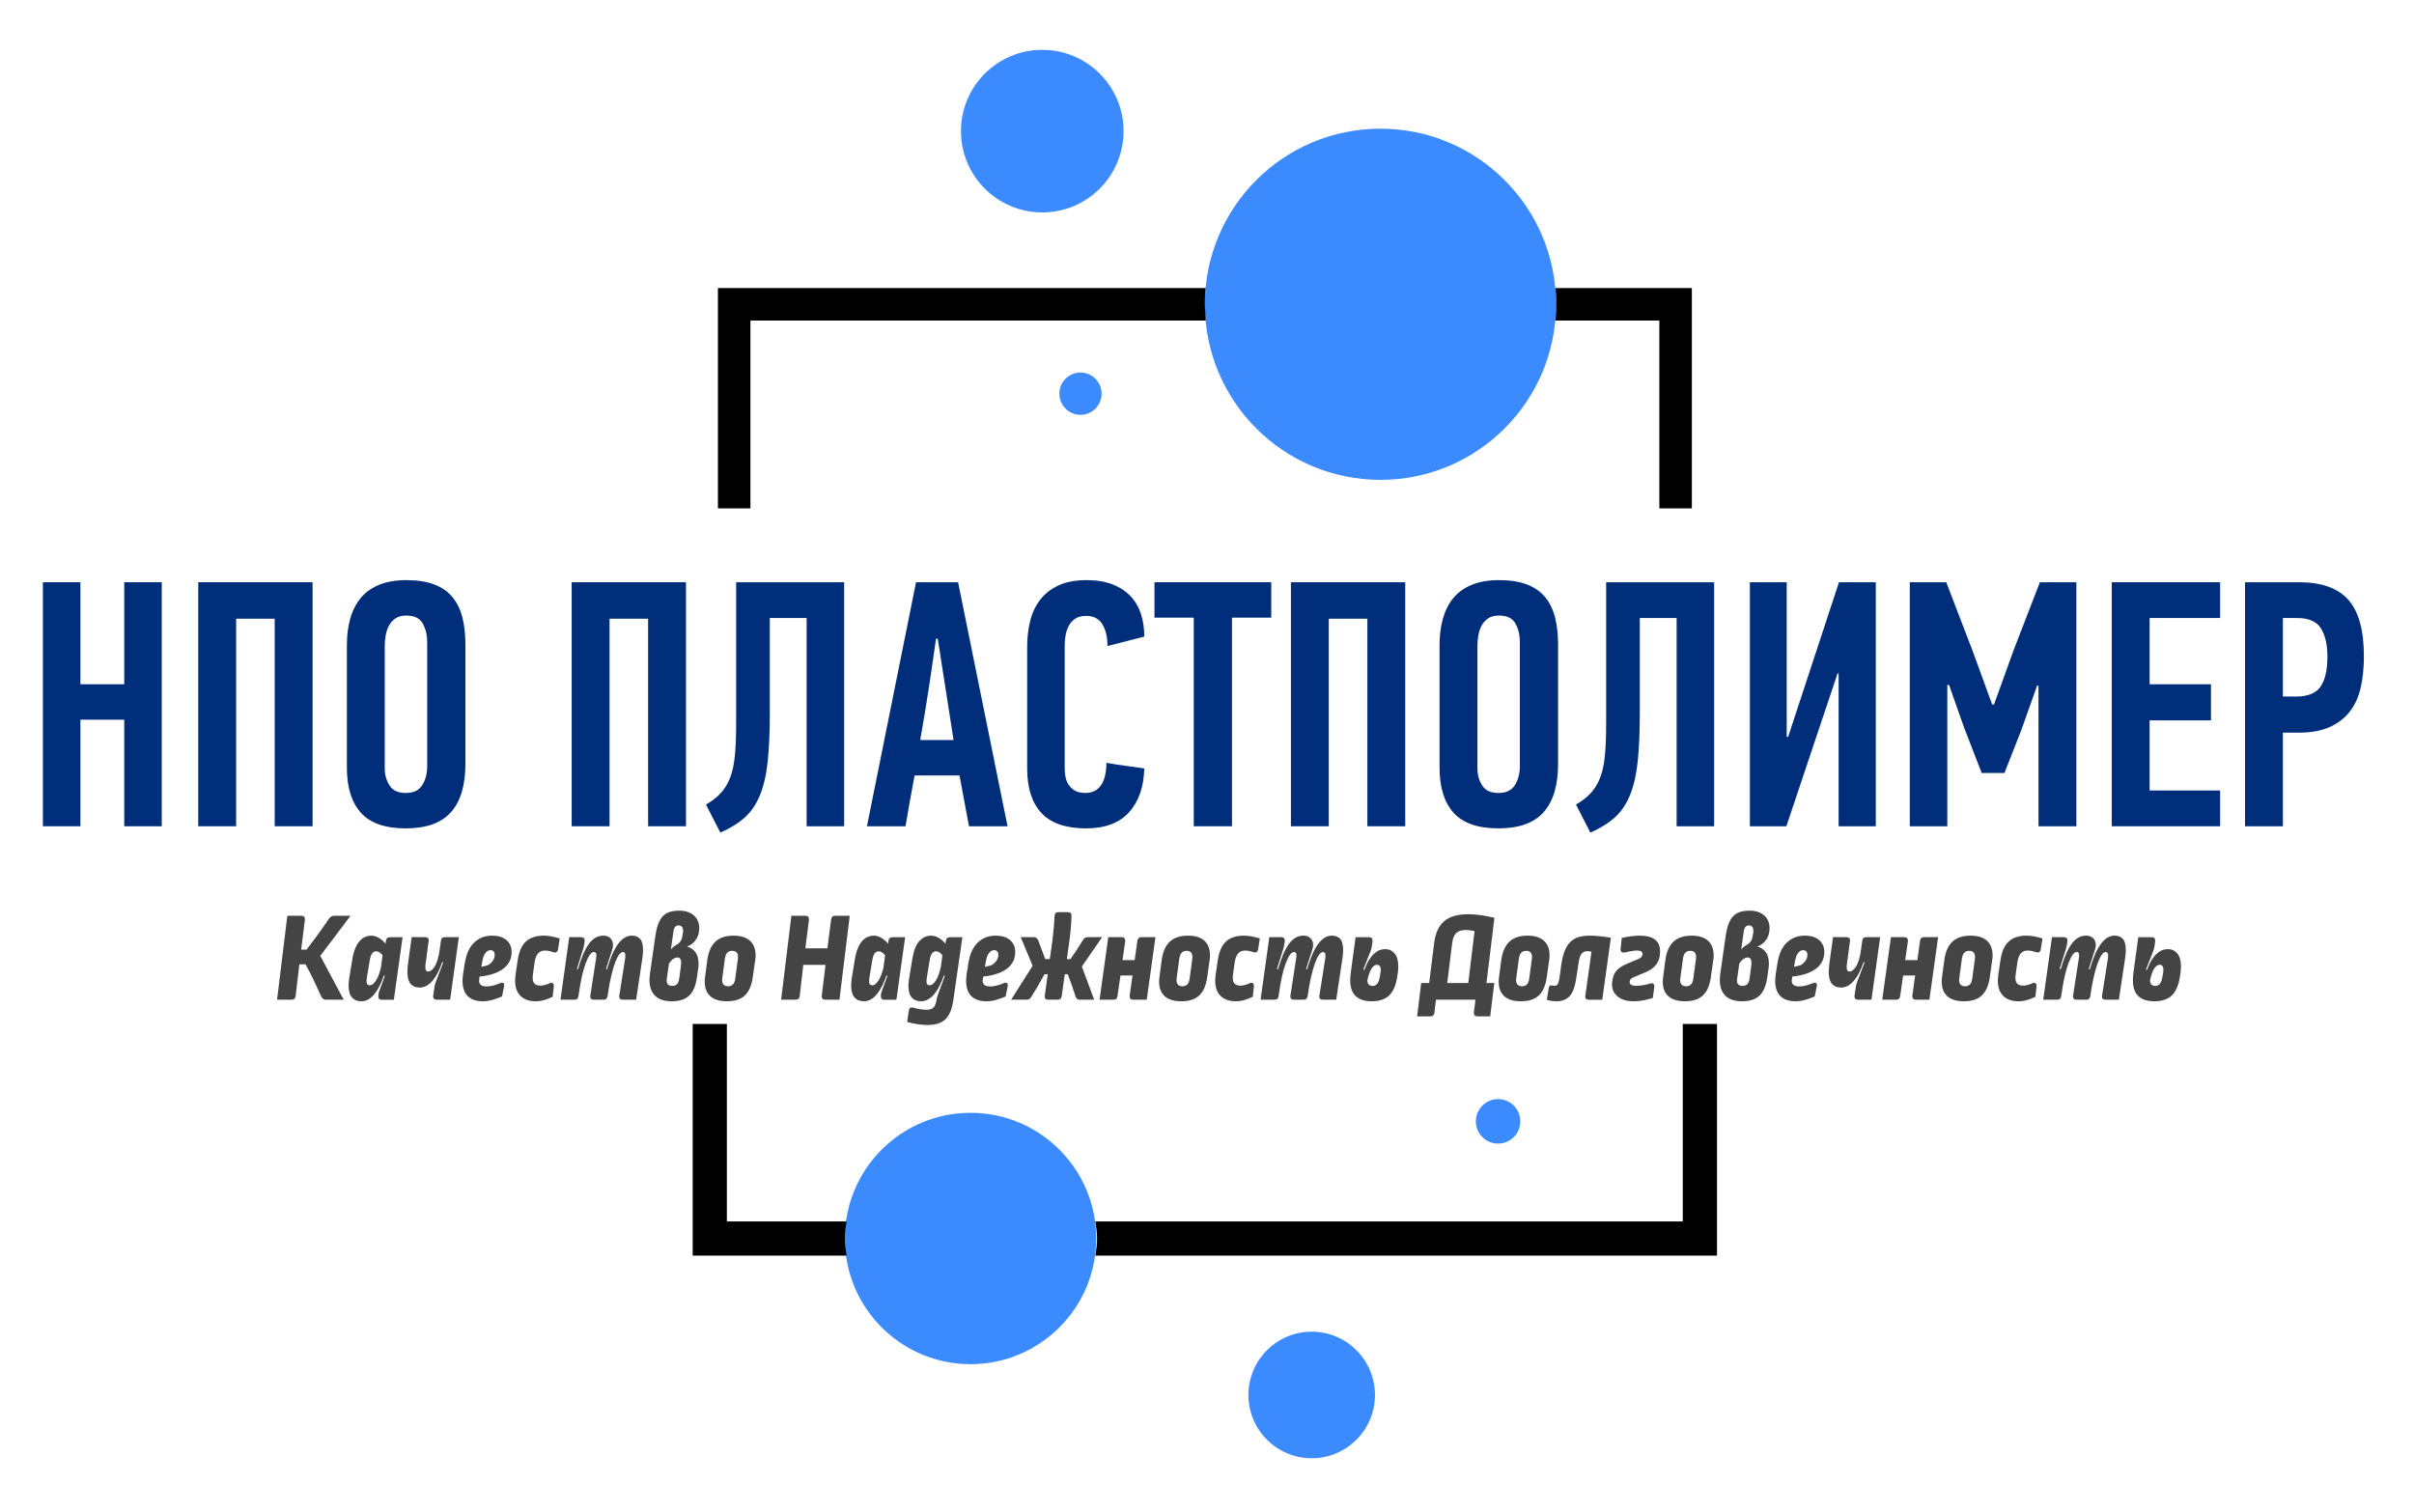 <?xml version="1.0" encoding="UTF-8"?> <svg xmlns="http://www.w3.org/2000/svg" width="83" height="52" viewBox="0 0 83 52" fill="none"><path d="M47.464 16.5C50.798 16.5 53.501 13.797 53.501 10.463C53.501 7.128 50.798 4.425 47.464 4.425C44.129 4.425 41.426 7.128 41.426 10.463C41.426 13.797 44.129 16.5 47.464 16.5Z" fill="#3B8BFF"></path><path d="M37.149 14.264C37.551 14.264 37.876 13.938 37.876 13.537C37.876 13.135 37.551 12.81 37.149 12.81C36.748 12.81 36.423 13.135 36.423 13.537C36.423 13.938 36.748 14.264 37.149 14.264Z" fill="#3B8BFF"></path><path d="M35.836 7.304C37.379 7.304 38.631 6.053 38.631 4.509C38.631 2.965 37.379 1.714 35.836 1.714C34.292 1.714 33.041 2.965 33.041 4.509C33.041 6.053 34.292 7.304 35.836 7.304Z" fill="#3B8BFF"></path><path d="M41.427 10.464C41.427 10.268 41.427 10.1 41.455 9.905H24.684V17.48H25.802V11.023H41.455C41.455 10.827 41.427 10.632 41.427 10.464Z" fill="black"></path><path d="M53.475 9.905C53.503 10.1 53.503 10.268 53.503 10.464C53.503 10.659 53.503 10.827 53.475 11.023H57.053V17.48H58.171V9.905H53.475Z" fill="black"></path><path d="M33.369 46.908C35.756 46.908 37.691 44.974 37.691 42.587C37.691 40.2 35.756 38.265 33.369 38.265C30.983 38.265 29.048 40.2 29.048 42.587C29.048 44.974 30.983 46.908 33.369 46.908Z" fill="#3B8BFF"></path><path d="M51.508 39.323C51.931 39.323 52.273 38.981 52.273 38.559C52.273 38.137 51.931 37.794 51.508 37.794C51.086 37.794 50.744 38.137 50.744 38.559C50.744 38.981 51.086 39.323 51.508 39.323Z" fill="#3B8BFF"></path><path d="M45.1 50.143C46.301 50.143 47.275 49.169 47.275 47.967C47.275 46.766 46.301 45.791 45.1 45.791C43.898 45.791 42.924 46.766 42.924 47.967C42.924 49.169 43.898 50.143 45.1 50.143Z" fill="#3B8BFF"></path><path d="M29.049 42.588C29.049 42.382 29.078 42.206 29.108 42H24.992V35.209H23.816V43.176H29.108C29.078 42.97 29.049 42.793 29.049 42.588Z" fill="black"></path><path d="M57.859 35.209V42H37.662C37.691 42.206 37.721 42.382 37.721 42.588C37.721 42.793 37.691 42.97 37.662 43.176H59.035V35.209H57.859Z" fill="black"></path><path d="M4.272 28.412V24.747H2.765L2.765 28.412H1.475L1.475 20.021H2.765V23.529H4.272L4.272 20.021H5.562L5.562 28.412H4.272Z" fill="#002E7A"></path><path d="M9.445 28.412V21.275H8.119V28.412H6.816L6.816 20.021H10.747V28.412H9.445Z" fill="#002E7A"></path><path d="M14.688 22.07C14.688 21.837 14.638 21.628 14.537 21.443C14.437 21.258 14.246 21.166 13.965 21.166C13.812 21.166 13.688 21.2 13.591 21.268C13.495 21.337 13.42 21.421 13.368 21.522C13.316 21.622 13.28 21.735 13.259 21.859C13.239 21.984 13.229 22.098 13.229 22.203V26.423C13.229 26.64 13.284 26.835 13.392 27.007C13.501 27.18 13.688 27.267 13.953 27.267C14.218 27.267 14.407 27.176 14.519 26.995C14.632 26.814 14.688 26.596 14.688 26.338V22.07ZM16.002 26.266C16.002 26.997 15.838 27.55 15.508 27.924C15.178 28.297 14.66 28.484 13.953 28.484C13.245 28.484 12.731 28.305 12.409 27.948C12.088 27.59 11.927 27.074 11.927 26.399V22.179C11.927 21.849 11.965 21.548 12.042 21.274C12.118 21.001 12.237 20.766 12.398 20.569C12.558 20.372 12.769 20.22 13.03 20.111C13.292 20.003 13.603 19.948 13.965 19.948C14.351 19.948 14.674 19.998 14.935 20.099C15.197 20.199 15.406 20.346 15.562 20.539C15.719 20.732 15.832 20.965 15.9 21.238C15.968 21.512 16.002 21.821 16.002 22.167V26.266Z" fill="#002E7A"></path><path d="M22.284 28.412V21.275H20.958V28.412H19.655V20.021H23.586V28.412H22.284Z" fill="#002E7A"></path><path d="M29.024 20.021V28.413H27.734V21.251H26.468V24.482C26.468 25.158 26.444 25.724 26.396 26.182C26.347 26.64 26.259 27.026 26.13 27.34C26.002 27.653 25.829 27.909 25.612 28.105C25.395 28.302 25.114 28.477 24.768 28.63L24.274 27.665C24.483 27.545 24.654 27.412 24.786 27.267C24.919 27.123 25.025 26.946 25.106 26.737C25.186 26.528 25.24 26.273 25.268 25.971C25.297 25.67 25.311 25.294 25.311 24.844V20.021H29.024Z" fill="#002E7A"></path><path d="M33.316 28.412L32.991 26.664H31.447C31.391 26.953 31.337 27.245 31.285 27.538C31.232 27.831 31.182 28.123 31.134 28.412H29.808C30.089 27.006 30.37 25.607 30.652 24.216C30.933 22.826 31.214 21.427 31.496 20.021H32.942L34.642 28.412H33.316ZM32.183 21.962C32.102 22.541 32.018 23.117 31.93 23.692C31.841 24.267 31.745 24.851 31.64 25.446H32.786L32.243 21.962H32.183Z" fill="#002E7A"></path><path d="M37.355 19.948C37.701 19.948 37.998 19.997 38.247 20.093C38.496 20.189 38.703 20.324 38.868 20.497C39.033 20.67 39.153 20.875 39.23 21.112C39.306 21.349 39.344 21.608 39.344 21.889L38.078 22.215C38.078 21.91 38.02 21.66 37.904 21.467C37.787 21.274 37.6 21.178 37.343 21.178C37.19 21.178 37.066 21.21 36.969 21.274C36.873 21.339 36.798 21.421 36.746 21.522C36.694 21.622 36.658 21.731 36.638 21.847C36.617 21.964 36.607 22.074 36.607 22.179V26.435C36.607 26.515 36.615 26.604 36.632 26.7C36.648 26.796 36.682 26.887 36.734 26.971C36.786 27.056 36.859 27.126 36.951 27.182C37.044 27.238 37.162 27.267 37.307 27.267C37.789 27.267 38.034 26.921 38.042 26.23C38.259 26.27 38.476 26.304 38.693 26.332C38.91 26.36 39.127 26.39 39.344 26.423C39.328 27.058 39.153 27.56 38.82 27.93C38.486 28.299 37.994 28.484 37.343 28.484C36.652 28.484 36.141 28.31 35.812 27.96C35.482 27.61 35.317 27.098 35.317 26.423V22.239C35.317 21.925 35.352 21.63 35.42 21.353C35.488 21.076 35.603 20.832 35.764 20.623C35.924 20.414 36.135 20.25 36.397 20.129C36.658 20.009 36.977 19.948 37.355 19.948Z" fill="#002E7A"></path><path d="M42.359 21.238V28.412H41.045V21.238H39.694V20.021H43.709V21.238H42.359Z" fill="#002E7A"></path><path d="M47.014 28.412V21.275H45.687V28.412H44.385V20.021H48.316V28.412H47.014Z" fill="#002E7A"></path><path d="M52.257 22.07C52.257 21.837 52.207 21.628 52.106 21.443C52.006 21.258 51.815 21.166 51.534 21.166C51.381 21.166 51.256 21.2 51.16 21.268C51.063 21.337 50.989 21.421 50.937 21.522C50.885 21.622 50.849 21.735 50.828 21.859C50.808 21.984 50.798 22.098 50.798 22.203V26.423C50.798 26.64 50.852 26.835 50.961 27.007C51.069 27.18 51.256 27.267 51.522 27.267C51.787 27.267 51.976 27.176 52.088 26.995C52.201 26.814 52.257 26.596 52.257 26.338V22.07ZM53.571 26.266C53.571 26.997 53.407 27.55 53.077 27.924C52.747 28.297 52.229 28.484 51.522 28.484C50.814 28.484 50.3 28.305 49.978 27.948C49.657 27.59 49.496 27.074 49.496 26.399V22.179C49.496 21.849 49.534 21.548 49.611 21.274C49.687 21.001 49.806 20.766 49.966 20.569C50.127 20.372 50.338 20.22 50.599 20.111C50.861 20.003 51.172 19.948 51.534 19.948C51.919 19.948 52.243 19.998 52.504 20.099C52.766 20.199 52.974 20.346 53.131 20.539C53.288 20.732 53.4 20.965 53.469 21.238C53.537 21.512 53.571 21.821 53.571 22.167V26.266Z" fill="#002E7A"></path><path d="M58.937 20.021V28.413H57.647V21.251H56.381V24.482C56.381 25.158 56.357 25.724 56.309 26.182C56.261 26.64 56.172 27.026 56.044 27.34C55.915 27.653 55.742 27.909 55.525 28.105C55.308 28.302 55.027 28.477 54.681 28.63L54.187 27.665C54.396 27.545 54.567 27.412 54.699 27.267C54.832 27.123 54.938 26.946 55.019 26.737C55.099 26.528 55.154 26.273 55.182 25.971C55.21 25.67 55.224 25.294 55.224 24.844V20.021H58.937Z" fill="#002E7A"></path><path d="M63.181 23.155L61.42 28.412H60.166V20.021H61.432V25.338H61.481L63.229 20.021H64.495V28.412H63.217V23.155H63.181Z" fill="#002E7A"></path><path d="M68.136 26.579L67.533 25.024L67.014 23.553H66.954V28.412H65.664V20.021H66.918L67.834 22.408L68.497 24.228H68.558L69.233 22.36L70.137 20.021H71.391V28.412H70.089V23.577H70.041L69.51 25.072L68.919 26.579H68.136Z" fill="#002E7A"></path><path d="M72.608 28.412V20.021H76.334V21.25H73.91V23.529H76.02V24.771H73.91V27.182H76.334V28.412H72.608Z" fill="#002E7A"></path><path d="M79.047 20.021C79.818 20.021 80.383 20.222 80.741 20.623C81.098 21.025 81.277 21.672 81.277 22.565C81.277 22.959 81.241 23.316 81.169 23.638C81.096 23.959 80.972 24.235 80.795 24.464C80.618 24.693 80.387 24.872 80.102 25C79.816 25.129 79.457 25.193 79.023 25.193H78.492V28.412H77.19V20.021H79.047ZM78.492 21.25V23.951H78.95C79.352 23.951 79.631 23.837 79.788 23.608C79.945 23.378 80.023 23.035 80.023 22.577C80.023 22.167 79.949 21.843 79.8 21.606C79.651 21.369 79.376 21.25 78.974 21.25H78.492Z" fill="#002E7A"></path><path d="M11.012 32.868L11.818 34.376H11.21C11.136 34.376 11.084 34.342 11.051 34.275C10.957 34.066 10.868 33.873 10.782 33.695C10.697 33.517 10.605 33.339 10.505 33.159H10.293L10.165 34.248C10.156 34.333 10.108 34.376 10.02 34.376H9.526L9.879 31.489H10.355C10.44 31.489 10.483 31.527 10.483 31.604V31.63L10.355 32.653H10.54C10.663 32.494 10.79 32.325 10.921 32.146C11.052 31.966 11.186 31.775 11.325 31.573C11.369 31.517 11.423 31.489 11.488 31.489H12.052L11.012 32.868Z" fill="#444444"></path><path d="M12.771 32.173C12.856 32.173 12.943 32.2 13.031 32.253C13.119 32.306 13.194 32.372 13.256 32.451L13.269 32.35C13.278 32.267 13.326 32.226 13.415 32.226H13.842L13.542 34.377H13.128C13.04 34.377 13 34.329 13.009 34.232C13.012 34.191 13.016 34.158 13.022 34.135C13.028 34.111 13.037 34.085 13.049 34.056L13.234 33.553L13.22 33.544L13.198 33.549C13.157 33.669 13.11 33.783 13.057 33.89C13.005 33.998 12.947 34.091 12.883 34.17C12.82 34.249 12.75 34.313 12.674 34.36C12.598 34.407 12.515 34.43 12.427 34.43C12.289 34.43 12.181 34.387 12.103 34.3C12.025 34.214 11.986 34.078 11.986 33.892C11.986 33.851 11.988 33.809 11.991 33.767C11.994 33.724 12 33.678 12.008 33.628L12.114 32.984C12.138 32.84 12.171 32.717 12.213 32.614C12.256 32.511 12.306 32.427 12.363 32.361C12.421 32.295 12.484 32.247 12.553 32.218C12.622 32.188 12.694 32.173 12.771 32.173ZM12.934 32.711C12.881 32.711 12.836 32.733 12.8 32.777C12.763 32.821 12.734 32.901 12.714 33.015L12.617 33.602C12.608 33.654 12.603 33.699 12.603 33.734C12.603 33.79 12.613 33.828 12.632 33.848C12.651 33.869 12.678 33.879 12.714 33.879C12.755 33.879 12.794 33.862 12.833 33.828C12.871 33.795 12.907 33.75 12.941 33.694C12.974 33.638 13.005 33.573 13.031 33.498C13.057 33.423 13.079 33.346 13.097 33.267L13.154 32.848C13.122 32.807 13.087 32.774 13.049 32.749C13.01 32.724 12.972 32.711 12.934 32.711Z" fill="#444444"></path><path d="M15.477 34.376H15.023C14.929 34.376 14.886 34.328 14.895 34.23L14.939 33.935C14.945 33.906 14.95 33.879 14.954 33.856C14.959 33.832 14.967 33.806 14.979 33.776L15.239 33.093L15.221 33.084L15.203 33.089C15.162 33.206 15.116 33.318 15.065 33.424C15.013 33.53 14.955 33.622 14.89 33.702C14.826 33.781 14.755 33.843 14.679 33.889C14.602 33.934 14.519 33.957 14.428 33.957C14.295 33.957 14.192 33.915 14.119 33.832C14.046 33.748 14.009 33.609 14.009 33.415C14.009 33.374 14.01 33.333 14.013 33.292C14.016 33.251 14.021 33.205 14.026 33.155L14.154 32.225H14.613C14.698 32.225 14.741 32.263 14.741 32.34C14.741 32.345 14.74 32.351 14.738 32.355C14.737 32.359 14.736 32.364 14.736 32.37L14.635 33.133C14.629 33.159 14.626 33.183 14.626 33.203V33.261C14.626 33.32 14.634 33.358 14.65 33.378C14.666 33.397 14.691 33.406 14.723 33.406C14.764 33.406 14.805 33.389 14.846 33.353C14.887 33.318 14.926 33.27 14.961 33.208C14.996 33.146 15.026 33.072 15.051 32.985C15.076 32.899 15.096 32.804 15.111 32.701L15.159 32.353C15.168 32.268 15.215 32.225 15.3 32.225H15.776L15.477 34.376Z" fill="#444444"></path><path d="M16.917 32.173C17.134 32.173 17.301 32.225 17.417 32.328C17.533 32.431 17.591 32.566 17.591 32.733C17.591 32.839 17.571 32.938 17.532 33.031C17.492 33.123 17.428 33.207 17.34 33.282C17.252 33.357 17.138 33.42 16.998 33.471C16.859 33.523 16.689 33.559 16.489 33.58L16.48 33.65C16.478 33.665 16.475 33.678 16.474 33.69C16.472 33.701 16.472 33.713 16.472 33.725C16.472 33.854 16.557 33.919 16.727 33.919C16.804 33.919 16.881 33.909 16.959 33.888C17.037 33.867 17.114 33.841 17.19 33.809C17.214 33.797 17.239 33.791 17.265 33.791C17.312 33.791 17.336 33.818 17.336 33.87C17.336 33.891 17.334 33.907 17.331 33.919L17.261 34.263C17.158 34.31 17.048 34.349 16.932 34.382C16.816 34.414 16.707 34.43 16.604 34.43C16.378 34.43 16.204 34.371 16.084 34.254C15.963 34.136 15.903 33.96 15.903 33.725C15.903 33.69 15.905 33.653 15.908 33.615C15.91 33.577 15.915 33.537 15.921 33.496L15.974 33.161C16.021 32.832 16.127 32.585 16.293 32.42C16.459 32.256 16.667 32.173 16.917 32.173ZM16.864 32.672C16.799 32.672 16.741 32.705 16.688 32.773C16.635 32.84 16.597 32.954 16.573 33.112L16.551 33.245C16.598 33.236 16.641 33.226 16.681 33.216C16.721 33.206 16.757 33.194 16.789 33.183C16.936 33.086 17.009 32.97 17.009 32.834C17.009 32.779 16.996 32.738 16.97 32.711C16.943 32.685 16.908 32.672 16.864 32.672Z" fill="#444444"></path><path d="M18.42 34.43C18.197 34.43 18.023 34.369 17.898 34.247C17.773 34.125 17.711 33.951 17.711 33.725C17.711 33.666 17.715 33.602 17.724 33.531L17.799 33.024C17.843 32.721 17.938 32.504 18.085 32.372C18.232 32.239 18.436 32.173 18.698 32.173C18.78 32.173 18.866 32.181 18.956 32.198C19.046 32.214 19.142 32.238 19.245 32.27L19.187 32.641C19.176 32.714 19.14 32.751 19.081 32.751C19.058 32.751 19.039 32.748 19.024 32.742C18.916 32.704 18.82 32.685 18.738 32.685C18.644 32.685 18.567 32.714 18.509 32.773C18.45 32.832 18.409 32.93 18.385 33.068L18.323 33.505C18.32 33.525 18.318 33.545 18.317 33.564C18.315 33.583 18.315 33.602 18.315 33.619C18.315 33.719 18.338 33.79 18.385 33.831C18.432 33.872 18.5 33.892 18.588 33.892C18.629 33.892 18.677 33.885 18.731 33.87C18.785 33.856 18.839 33.837 18.892 33.813C18.913 33.801 18.935 33.795 18.958 33.795C19.02 33.795 19.048 33.837 19.042 33.919L19.002 34.276C18.905 34.323 18.808 34.36 18.711 34.388C18.614 34.416 18.517 34.43 18.42 34.43Z" fill="#444444"></path><path d="M21.726 32.172C21.844 32.172 21.937 32.209 22.006 32.282C22.075 32.356 22.11 32.485 22.11 32.67C22.11 32.758 22.101 32.86 22.083 32.974L21.872 34.376H21.418C21.332 34.376 21.29 34.338 21.29 34.261C21.29 34.255 21.291 34.25 21.292 34.246C21.293 34.242 21.294 34.236 21.294 34.23L21.492 32.97C21.498 32.946 21.501 32.926 21.501 32.908V32.86C21.501 32.81 21.493 32.777 21.477 32.761C21.461 32.744 21.441 32.736 21.418 32.736C21.373 32.736 21.328 32.769 21.281 32.833C21.234 32.898 21.188 32.993 21.142 33.12C21.097 33.246 21.052 33.4 21.01 33.583C20.967 33.765 20.93 33.972 20.898 34.204L20.889 34.253C20.877 34.335 20.831 34.376 20.752 34.376H20.421C20.336 34.376 20.294 34.338 20.294 34.261C20.294 34.255 20.294 34.25 20.296 34.246C20.297 34.242 20.298 34.236 20.298 34.23L20.492 32.97C20.501 32.926 20.505 32.888 20.505 32.855C20.505 32.808 20.497 32.777 20.481 32.761C20.465 32.744 20.444 32.736 20.417 32.736C20.329 32.736 20.236 32.863 20.139 33.117C20.042 33.372 19.962 33.734 19.897 34.204L19.888 34.253C19.879 34.335 19.832 34.376 19.747 34.376H19.271L19.571 32.225H19.972C20.06 32.225 20.104 32.263 20.104 32.34C20.104 32.345 20.103 32.351 20.102 32.355C20.1 32.359 20.1 32.364 20.1 32.37L20.086 32.476C20.081 32.508 20.075 32.537 20.069 32.562C20.063 32.587 20.056 32.614 20.047 32.644L19.835 33.318L19.857 33.331L19.875 33.318C19.986 32.927 20.111 32.639 20.25 32.452C20.388 32.265 20.554 32.172 20.748 32.172C20.842 32.172 20.919 32.2 20.981 32.256C21.043 32.312 21.075 32.388 21.078 32.485C21.078 32.511 21.076 32.539 21.072 32.567C21.067 32.594 21.058 32.63 21.043 32.675L20.836 33.318L20.858 33.331L20.875 33.318C21.093 32.554 21.377 32.172 21.726 32.172Z" fill="#444444"></path><path d="M23.358 31.314C23.472 31.314 23.575 31.331 23.664 31.364C23.754 31.398 23.828 31.445 23.887 31.506C23.945 31.566 23.988 31.638 24.015 31.722C24.041 31.805 24.048 31.896 24.037 31.993L24.032 32.041C24.017 32.15 23.975 32.251 23.904 32.343C23.834 32.436 23.74 32.504 23.622 32.548C23.743 32.58 23.839 32.645 23.911 32.742C23.983 32.839 24.019 32.97 24.019 33.134C24.019 33.184 24.015 33.24 24.006 33.302L23.962 33.61C23.921 33.901 23.831 34.111 23.693 34.238C23.555 34.366 23.355 34.43 23.093 34.43C22.844 34.43 22.654 34.367 22.525 34.241C22.395 34.114 22.331 33.935 22.331 33.703C22.331 33.641 22.335 33.575 22.344 33.505L22.529 32.209C22.553 32.041 22.585 31.9 22.626 31.785C22.667 31.671 22.721 31.578 22.787 31.508C22.853 31.437 22.933 31.387 23.027 31.358C23.121 31.328 23.232 31.314 23.358 31.314ZM23.287 32.923C23.246 32.923 23.201 32.939 23.151 32.971C23.101 33.004 23.051 33.056 23.001 33.13L22.926 33.663C22.923 33.675 22.922 33.693 22.922 33.716C22.922 33.84 22.988 33.901 23.12 33.901C23.184 33.901 23.237 33.881 23.276 33.842C23.316 33.802 23.343 33.729 23.358 33.623L23.411 33.214C23.414 33.193 23.416 33.174 23.417 33.156C23.419 33.139 23.419 33.123 23.419 33.108C23.419 33.04 23.408 32.992 23.384 32.965C23.361 32.937 23.328 32.923 23.287 32.923ZM23.331 31.821C23.284 31.821 23.246 31.836 23.217 31.867C23.187 31.898 23.167 31.951 23.155 32.028L23.067 32.645C23.117 32.586 23.164 32.544 23.208 32.519C23.252 32.494 23.292 32.469 23.327 32.442C23.362 32.416 23.392 32.38 23.417 32.334C23.442 32.289 23.461 32.218 23.472 32.12L23.481 32.072C23.484 32.06 23.486 32.049 23.486 32.039V32.01C23.486 31.943 23.471 31.894 23.442 31.865C23.412 31.835 23.375 31.821 23.331 31.821Z" fill="#444444"></path><path d="M24.992 34.43C24.742 34.43 24.553 34.372 24.423 34.256C24.294 34.14 24.23 33.973 24.23 33.756C24.23 33.703 24.234 33.647 24.243 33.588L24.322 32.989C24.363 32.715 24.456 32.511 24.602 32.376C24.747 32.241 24.954 32.173 25.221 32.173C25.468 32.173 25.656 32.231 25.785 32.347C25.915 32.464 25.979 32.632 25.979 32.852C25.979 32.905 25.975 32.959 25.966 33.015L25.882 33.606C25.844 33.882 25.755 34.089 25.613 34.225C25.473 34.362 25.265 34.43 24.992 34.43ZM25.032 33.914C25.176 33.914 25.258 33.828 25.279 33.654L25.371 32.971C25.374 32.956 25.375 32.934 25.375 32.905C25.375 32.834 25.358 32.782 25.323 32.746C25.287 32.711 25.24 32.694 25.182 32.694C25.111 32.694 25.055 32.713 25.012 32.753C24.969 32.793 24.941 32.859 24.926 32.954L24.833 33.637C24.83 33.651 24.829 33.673 24.829 33.703C24.829 33.773 24.847 33.826 24.884 33.862C24.921 33.897 24.97 33.914 25.032 33.914Z" fill="#444444"></path><path d="M28.863 34.376H28.383C28.288 34.376 28.246 34.329 28.255 34.235L28.383 33.177H27.62L27.497 34.248C27.488 34.333 27.439 34.376 27.351 34.376H26.857L27.21 31.489H27.686C27.771 31.489 27.814 31.527 27.814 31.604V31.634L27.691 32.608H28.449L28.576 31.617C28.588 31.532 28.635 31.489 28.718 31.489H29.216L28.863 34.376Z" fill="#444444"></path><path d="M30.049 32.173C30.135 32.173 30.221 32.2 30.309 32.253C30.398 32.306 30.473 32.372 30.534 32.451L30.548 32.35C30.556 32.267 30.605 32.226 30.693 32.226H31.121L30.821 34.377H30.407C30.318 34.377 30.279 34.329 30.288 34.232C30.29 34.191 30.295 34.158 30.301 34.135C30.307 34.111 30.315 34.085 30.327 34.056L30.512 33.553L30.499 33.544L30.477 33.549C30.436 33.669 30.389 33.783 30.336 33.89C30.283 33.998 30.225 34.091 30.162 34.17C30.099 34.249 30.029 34.313 29.953 34.36C29.876 34.407 29.794 34.43 29.706 34.43C29.568 34.43 29.46 34.387 29.382 34.3C29.304 34.214 29.265 34.078 29.265 33.892C29.265 33.851 29.266 33.809 29.269 33.767C29.272 33.724 29.278 33.678 29.287 33.628L29.393 32.984C29.416 32.84 29.449 32.717 29.492 32.614C29.535 32.511 29.584 32.427 29.642 32.361C29.699 32.295 29.762 32.247 29.831 32.218C29.9 32.188 29.973 32.173 30.049 32.173ZM30.213 32.711C30.16 32.711 30.115 32.733 30.078 32.777C30.041 32.821 30.013 32.901 29.992 33.015L29.895 33.602C29.886 33.654 29.882 33.699 29.882 33.734C29.882 33.79 29.892 33.828 29.911 33.848C29.93 33.869 29.957 33.879 29.992 33.879C30.033 33.879 30.073 33.862 30.111 33.828C30.149 33.795 30.185 33.75 30.219 33.694C30.253 33.638 30.283 33.573 30.309 33.498C30.336 33.423 30.358 33.346 30.376 33.267L30.433 32.848C30.401 32.807 30.365 32.774 30.327 32.749C30.289 32.724 30.251 32.711 30.213 32.711Z" fill="#444444"></path><path d="M32.014 32.173C32.102 32.173 32.191 32.199 32.279 32.25C32.367 32.301 32.443 32.368 32.508 32.451L32.521 32.354C32.533 32.268 32.58 32.226 32.662 32.226H33.09L32.777 34.394C32.733 34.7 32.642 34.918 32.506 35.049C32.369 35.18 32.164 35.245 31.891 35.245C31.797 35.245 31.69 35.237 31.571 35.221C31.452 35.205 31.325 35.178 31.19 35.139L31.247 34.756C31.256 34.679 31.293 34.641 31.357 34.641C31.369 34.641 31.387 34.644 31.41 34.65C31.49 34.674 31.565 34.691 31.637 34.703C31.709 34.715 31.782 34.721 31.855 34.721C31.958 34.721 32.033 34.701 32.08 34.661C32.127 34.621 32.163 34.552 32.186 34.452C32.195 34.405 32.204 34.362 32.213 34.324C32.221 34.286 32.232 34.25 32.243 34.218L32.486 33.553L32.468 33.544L32.451 33.548C32.409 33.669 32.362 33.782 32.309 33.89C32.257 33.997 32.198 34.09 32.133 34.17C32.069 34.249 31.997 34.312 31.919 34.359C31.842 34.406 31.759 34.43 31.67 34.43C31.532 34.43 31.425 34.387 31.349 34.302C31.272 34.217 31.234 34.083 31.234 33.901C31.234 33.821 31.243 33.73 31.261 33.627L31.366 32.984C31.413 32.69 31.495 32.481 31.611 32.358C31.727 32.235 31.861 32.173 32.014 32.173ZM32.182 32.711C32.132 32.711 32.088 32.733 32.05 32.777C32.011 32.821 31.983 32.9 31.966 33.015L31.869 33.601C31.86 33.66 31.855 33.707 31.855 33.742C31.855 33.795 31.864 33.831 31.882 33.85C31.9 33.869 31.926 33.879 31.961 33.879C32.005 33.879 32.047 33.861 32.087 33.826C32.127 33.791 32.163 33.743 32.195 33.685C32.227 33.626 32.257 33.558 32.283 33.482C32.309 33.406 32.332 33.326 32.349 33.244L32.402 32.852C32.337 32.758 32.264 32.711 32.182 32.711Z" fill="#444444"></path><path d="M34.232 32.173C34.45 32.173 34.616 32.225 34.732 32.328C34.848 32.431 34.907 32.566 34.907 32.733C34.907 32.839 34.887 32.938 34.847 33.031C34.807 33.123 34.743 33.207 34.655 33.282C34.567 33.357 34.453 33.42 34.314 33.471C34.174 33.523 34.004 33.559 33.804 33.58L33.796 33.65C33.793 33.665 33.791 33.678 33.789 33.69C33.788 33.701 33.787 33.713 33.787 33.725C33.787 33.854 33.872 33.919 34.042 33.919C34.119 33.919 34.196 33.909 34.274 33.888C34.352 33.867 34.429 33.841 34.505 33.809C34.529 33.797 34.554 33.791 34.58 33.791C34.627 33.791 34.651 33.818 34.651 33.87C34.651 33.891 34.649 33.907 34.646 33.919L34.576 34.263C34.473 34.31 34.364 34.349 34.248 34.382C34.131 34.414 34.022 34.43 33.919 34.43C33.693 34.43 33.52 34.371 33.399 34.254C33.279 34.136 33.218 33.96 33.218 33.725C33.218 33.69 33.22 33.653 33.223 33.615C33.226 33.577 33.23 33.537 33.236 33.496L33.289 33.161C33.336 32.832 33.442 32.585 33.608 32.42C33.774 32.256 33.982 32.173 34.232 32.173ZM34.179 32.672C34.114 32.672 34.056 32.705 34.003 32.773C33.95 32.84 33.912 32.954 33.888 33.112L33.866 33.245C33.913 33.236 33.957 33.226 33.996 33.216C34.036 33.206 34.072 33.194 34.104 33.183C34.251 33.086 34.325 32.97 34.325 32.834C34.325 32.779 34.311 32.738 34.285 32.711C34.258 32.685 34.223 32.672 34.179 32.672Z" fill="#444444"></path><path d="M36.713 31.365C36.804 31.365 36.847 31.411 36.841 31.502C36.841 31.57 36.838 31.642 36.832 31.718C36.826 31.794 36.82 31.872 36.814 31.952C36.808 32.031 36.8 32.11 36.79 32.188C36.78 32.265 36.77 32.338 36.761 32.406L36.682 32.979H36.806C36.885 32.867 36.961 32.756 37.032 32.646C37.105 32.536 37.174 32.425 37.242 32.313C37.274 32.254 37.327 32.225 37.401 32.225H37.894L37.198 33.234L37.621 34.376H37.132C37.052 34.376 37.002 34.339 36.982 34.266C36.941 34.136 36.898 34.009 36.854 33.882C36.81 33.756 36.763 33.628 36.713 33.499H36.611L36.506 34.248C36.494 34.333 36.447 34.376 36.365 34.376H36.052C35.964 34.376 35.919 34.338 35.919 34.261C35.919 34.255 35.92 34.25 35.922 34.246C35.923 34.242 35.924 34.236 35.924 34.23L36.025 33.499H35.915C35.845 33.628 35.771 33.758 35.695 33.889C35.618 34.02 35.538 34.153 35.452 34.288C35.42 34.347 35.367 34.376 35.294 34.376H34.765L35.505 33.208L35.095 32.225H35.54C35.614 32.225 35.665 32.26 35.695 32.331L35.937 32.979H36.096L36.144 32.635C36.177 32.414 36.202 32.215 36.219 32.035C36.237 31.856 36.25 31.677 36.259 31.498C36.262 31.41 36.306 31.365 36.391 31.365H36.713Z" fill="#444444"></path><path d="M39.428 34.376H38.97C38.885 34.376 38.842 34.338 38.842 34.261V34.23L38.939 33.543H38.525L38.423 34.248C38.414 34.333 38.367 34.376 38.282 34.376H37.806L38.106 32.225H38.56C38.645 32.225 38.688 32.263 38.688 32.34V32.37L38.595 33.014H39.014L39.106 32.348C39.118 32.266 39.165 32.225 39.248 32.225H39.728L39.428 34.376Z" fill="#444444"></path><path d="M40.615 34.43C40.366 34.43 40.176 34.372 40.047 34.256C39.917 34.14 39.853 33.973 39.853 33.756C39.853 33.703 39.857 33.647 39.866 33.588L39.945 32.989C39.986 32.715 40.08 32.511 40.225 32.376C40.371 32.241 40.577 32.173 40.844 32.173C41.091 32.173 41.279 32.231 41.409 32.347C41.538 32.464 41.603 32.632 41.603 32.852C41.603 32.905 41.598 32.959 41.59 33.015L41.506 33.606C41.468 33.882 41.378 34.089 41.237 34.225C41.096 34.362 40.889 34.43 40.615 34.43ZM40.655 33.914C40.799 33.914 40.881 33.828 40.902 33.654L40.994 32.971C40.997 32.956 40.999 32.934 40.999 32.905C40.999 32.834 40.981 32.782 40.946 32.746C40.911 32.711 40.864 32.694 40.805 32.694C40.734 32.694 40.678 32.713 40.635 32.753C40.593 32.793 40.564 32.859 40.549 32.954L40.457 33.637C40.454 33.651 40.452 33.673 40.452 33.703C40.452 33.773 40.471 33.826 40.507 33.862C40.544 33.897 40.593 33.914 40.655 33.914Z" fill="#444444"></path><path d="M42.491 34.43C42.268 34.43 42.094 34.369 41.969 34.247C41.844 34.125 41.782 33.951 41.782 33.725C41.782 33.666 41.786 33.602 41.795 33.531L41.87 33.024C41.914 32.721 42.01 32.504 42.156 32.372C42.303 32.239 42.508 32.173 42.769 32.173C42.851 32.173 42.937 32.181 43.027 32.198C43.117 32.214 43.213 32.238 43.316 32.27L43.258 32.641C43.247 32.714 43.211 32.751 43.153 32.751C43.129 32.751 43.11 32.748 43.095 32.742C42.986 32.704 42.891 32.685 42.809 32.685C42.715 32.685 42.638 32.714 42.58 32.773C42.521 32.832 42.48 32.93 42.456 33.068L42.394 33.505C42.392 33.525 42.389 33.545 42.388 33.564C42.386 33.583 42.386 33.602 42.386 33.619C42.386 33.719 42.409 33.79 42.456 33.831C42.503 33.872 42.571 33.892 42.659 33.892C42.7 33.892 42.748 33.885 42.802 33.87C42.856 33.856 42.91 33.837 42.963 33.813C42.984 33.801 43.006 33.795 43.029 33.795C43.091 33.795 43.119 33.837 43.113 33.919L43.073 34.276C42.976 34.323 42.879 34.36 42.782 34.388C42.685 34.416 42.588 34.43 42.491 34.43Z" fill="#444444"></path><path d="M45.797 32.172C45.915 32.172 46.008 32.209 46.077 32.282C46.146 32.356 46.181 32.485 46.181 32.67C46.181 32.758 46.172 32.86 46.154 32.974L45.943 34.376H45.489C45.403 34.376 45.361 34.338 45.361 34.261C45.361 34.255 45.362 34.25 45.363 34.246C45.364 34.242 45.365 34.236 45.365 34.23L45.564 32.97C45.569 32.946 45.572 32.926 45.572 32.908V32.86C45.572 32.81 45.564 32.777 45.548 32.761C45.532 32.744 45.512 32.736 45.489 32.736C45.445 32.736 45.399 32.769 45.352 32.833C45.305 32.898 45.259 32.993 45.213 33.12C45.168 33.246 45.123 33.4 45.081 33.583C45.038 33.765 45.001 33.972 44.968 34.204L44.96 34.253C44.948 34.335 44.902 34.376 44.823 34.376H44.492C44.407 34.376 44.365 34.338 44.365 34.261C44.365 34.255 44.365 34.25 44.367 34.246C44.368 34.242 44.369 34.236 44.369 34.23L44.563 32.97C44.572 32.926 44.576 32.888 44.576 32.855C44.576 32.808 44.568 32.777 44.552 32.761C44.536 32.744 44.514 32.736 44.488 32.736C44.4 32.736 44.307 32.863 44.21 33.117C44.113 33.372 44.033 33.734 43.968 34.204L43.959 34.253C43.95 34.335 43.903 34.376 43.818 34.376H43.342L43.642 32.225H44.043C44.131 32.225 44.175 32.263 44.175 32.34C44.175 32.345 44.174 32.351 44.173 32.355C44.171 32.359 44.171 32.364 44.171 32.37L44.157 32.476C44.152 32.508 44.146 32.537 44.14 32.562C44.134 32.587 44.127 32.614 44.118 32.644L43.906 33.318L43.928 33.331L43.946 33.318C44.058 32.927 44.182 32.639 44.321 32.452C44.459 32.265 44.625 32.172 44.819 32.172C44.913 32.172 44.991 32.2 45.052 32.256C45.114 32.312 45.146 32.388 45.149 32.485C45.149 32.511 45.147 32.539 45.143 32.567C45.138 32.594 45.129 32.63 45.114 32.675L44.907 33.318L44.929 33.331L44.947 33.318C45.164 32.554 45.447 32.172 45.797 32.172Z" fill="#444444"></path><path d="M47.068 32.226C47.15 32.226 47.191 32.264 47.191 32.341V32.372L47.169 32.53C47.16 32.589 47.146 32.647 47.125 32.702L46.874 33.341L46.892 33.35L46.914 33.341C46.964 33.203 47.018 33.089 47.077 32.998C47.135 32.907 47.196 32.834 47.257 32.782C47.319 32.729 47.381 32.691 47.443 32.669C47.504 32.647 47.566 32.636 47.628 32.636C47.757 32.636 47.864 32.685 47.949 32.784C48.035 32.882 48.077 33.031 48.077 33.231C48.077 33.267 48.076 33.303 48.073 33.341C48.07 33.38 48.066 33.419 48.06 33.461L48.038 33.602C47.993 33.886 47.902 34.096 47.762 34.23C47.623 34.363 47.423 34.43 47.165 34.43C46.924 34.43 46.74 34.371 46.614 34.254C46.487 34.136 46.424 33.953 46.424 33.703C46.424 33.665 46.426 33.625 46.429 33.584C46.432 33.543 46.436 33.5 46.442 33.456L46.609 32.226H47.068ZM47.341 33.174C47.276 33.174 47.215 33.217 47.158 33.304C47.101 33.391 47.053 33.524 47.015 33.703C47.012 33.765 47.026 33.813 47.057 33.848C47.088 33.884 47.133 33.901 47.191 33.901C47.25 33.901 47.3 33.881 47.341 33.84C47.382 33.798 47.412 33.731 47.429 33.637L47.456 33.505C47.462 33.475 47.466 33.448 47.469 33.423C47.472 33.398 47.473 33.375 47.473 33.355C47.473 33.287 47.462 33.24 47.438 33.214C47.415 33.187 47.382 33.174 47.341 33.174Z" fill="#444444"></path><path d="M50.492 31.436C50.627 31.436 50.774 31.448 50.933 31.471C51.091 31.495 51.241 31.524 51.382 31.56L51.109 33.803H51.378L51.237 34.949H50.805C50.72 34.949 50.677 34.911 50.677 34.835V34.808L50.73 34.376H49.372L49.319 34.821C49.311 34.907 49.262 34.949 49.174 34.949H48.724L48.865 33.803H49.139L49.306 32.454C49.347 32.102 49.461 31.844 49.648 31.681C49.834 31.518 50.116 31.436 50.492 31.436ZM50.408 31.978C50.258 31.978 50.147 32.013 50.073 32.082C50 32.151 49.953 32.261 49.932 32.41L49.76 33.803H50.483L50.699 32.018C50.593 31.992 50.496 31.978 50.408 31.978Z" fill="#444444"></path><path d="M52.291 34.43C52.041 34.43 51.852 34.372 51.722 34.256C51.593 34.14 51.529 33.973 51.529 33.756C51.529 33.703 51.533 33.647 51.542 33.588L51.621 32.989C51.662 32.715 51.756 32.511 51.901 32.376C52.047 32.241 52.253 32.173 52.52 32.173C52.767 32.173 52.955 32.231 53.084 32.347C53.214 32.464 53.279 32.632 53.279 32.852C53.279 32.905 53.274 32.959 53.265 33.015L53.181 33.606C53.143 33.882 53.054 34.089 52.913 34.225C52.772 34.362 52.564 34.43 52.291 34.43ZM52.331 33.914C52.475 33.914 52.557 33.828 52.578 33.654L52.67 32.971C52.673 32.956 52.675 32.934 52.675 32.905C52.675 32.834 52.657 32.782 52.622 32.746C52.586 32.711 52.539 32.694 52.481 32.694C52.41 32.694 52.354 32.713 52.311 32.753C52.268 32.793 52.24 32.859 52.225 32.954L52.132 33.637C52.13 33.651 52.128 33.673 52.128 33.703C52.128 33.773 52.146 33.826 52.183 33.862C52.22 33.897 52.269 33.914 52.331 33.914Z" fill="#444444"></path><path d="M54.663 32.173C54.769 32.173 54.878 32.179 54.991 32.191C55.104 32.203 55.236 32.22 55.386 32.244L55.09 34.377H54.636C54.548 34.377 54.504 34.339 54.504 34.263C54.504 34.257 54.505 34.252 54.506 34.247C54.508 34.243 54.509 34.238 54.509 34.232L54.72 32.724C54.676 32.713 54.628 32.707 54.575 32.707C54.498 32.707 54.435 32.734 54.385 32.788C54.335 32.843 54.3 32.943 54.279 33.09L54.196 33.632C54.154 33.926 54.079 34.133 53.969 34.252C53.858 34.371 53.709 34.43 53.521 34.43C53.462 34.43 53.408 34.426 53.358 34.419C53.308 34.412 53.251 34.399 53.186 34.382L53.244 34.007C53.252 33.916 53.288 33.875 53.349 33.884C53.385 33.892 53.417 33.897 53.446 33.897C53.493 33.897 53.529 33.881 53.554 33.848C53.579 33.816 53.601 33.744 53.618 33.632L53.684 33.156C53.711 32.974 53.749 32.821 53.799 32.696C53.849 32.571 53.913 32.469 53.991 32.392C54.069 32.314 54.163 32.258 54.273 32.224C54.383 32.19 54.513 32.173 54.663 32.173Z" fill="#444444"></path><path d="M56.373 32.173C56.614 32.173 56.792 32.219 56.906 32.31C57.021 32.401 57.078 32.535 57.078 32.711C57.078 32.732 57.078 32.752 57.076 32.773C57.075 32.793 57.072 32.815 57.069 32.839L57.065 32.883C57.047 32.998 56.999 33.103 56.919 33.198C56.84 33.294 56.721 33.374 56.562 33.438L56.17 33.602C56.12 33.622 56.086 33.644 56.067 33.668C56.047 33.691 56.036 33.719 56.034 33.751V33.765C56.031 33.806 56.047 33.838 56.082 33.862C56.117 33.885 56.178 33.897 56.263 33.897C56.416 33.897 56.574 33.87 56.739 33.818C56.762 33.812 56.78 33.809 56.792 33.809C56.85 33.809 56.88 33.843 56.88 33.91V33.937L56.827 34.316C56.724 34.348 56.618 34.375 56.51 34.397C56.401 34.419 56.292 34.43 56.183 34.43C55.943 34.43 55.756 34.377 55.624 34.269C55.491 34.162 55.425 34.022 55.425 33.848C55.425 33.807 55.43 33.765 55.438 33.721L55.447 33.672C55.465 33.554 55.512 33.453 55.588 33.368C55.665 33.283 55.779 33.208 55.932 33.143L56.351 32.967C56.392 32.946 56.422 32.926 56.439 32.905C56.457 32.885 56.467 32.858 56.47 32.826L56.474 32.817C56.477 32.776 56.464 32.743 56.435 32.72C56.405 32.696 56.354 32.685 56.28 32.685C56.225 32.685 56.161 32.691 56.089 32.705C56.017 32.718 55.943 32.733 55.866 32.751C55.854 32.754 55.838 32.755 55.818 32.755C55.753 32.755 55.721 32.721 55.721 32.654V32.627L55.76 32.253C55.992 32.2 56.197 32.173 56.373 32.173Z" fill="#444444"></path><path d="M57.933 34.43C57.683 34.43 57.494 34.372 57.364 34.256C57.235 34.14 57.17 33.973 57.17 33.756C57.17 33.703 57.175 33.647 57.184 33.588L57.263 32.989C57.304 32.715 57.397 32.511 57.543 32.376C57.688 32.241 57.895 32.173 58.162 32.173C58.409 32.173 58.597 32.231 58.726 32.347C58.856 32.464 58.92 32.632 58.92 32.852C58.92 32.905 58.916 32.959 58.907 33.015L58.823 33.606C58.785 33.882 58.696 34.089 58.554 34.225C58.413 34.362 58.206 34.43 57.933 34.43ZM57.973 33.914C58.117 33.914 58.199 33.828 58.219 33.654L58.312 32.971C58.315 32.956 58.316 32.934 58.316 32.905C58.316 32.834 58.299 32.782 58.264 32.746C58.228 32.711 58.181 32.694 58.123 32.694C58.052 32.694 57.995 32.713 57.953 32.753C57.91 32.793 57.882 32.859 57.867 32.954L57.774 33.637C57.771 33.651 57.77 33.673 57.77 33.703C57.77 33.773 57.788 33.826 57.825 33.862C57.862 33.897 57.911 33.914 57.973 33.914Z" fill="#444444"></path><path d="M60.159 31.314C60.273 31.314 60.375 31.331 60.465 31.364C60.555 31.398 60.629 31.445 60.688 31.506C60.746 31.566 60.789 31.638 60.815 31.722C60.842 31.805 60.849 31.896 60.837 31.993L60.833 32.041C60.818 32.15 60.776 32.251 60.705 32.343C60.635 32.436 60.541 32.504 60.423 32.548C60.544 32.58 60.64 32.645 60.712 32.742C60.784 32.839 60.82 32.97 60.82 33.134C60.82 33.184 60.815 33.24 60.807 33.302L60.763 33.61C60.721 33.901 60.632 34.111 60.494 34.238C60.355 34.366 60.156 34.43 59.894 34.43C59.644 34.43 59.455 34.367 59.325 34.241C59.196 34.114 59.132 33.935 59.132 33.703C59.132 33.641 59.136 33.575 59.145 33.505L59.33 32.209C59.353 32.041 59.386 31.9 59.427 31.785C59.468 31.671 59.522 31.578 59.588 31.508C59.654 31.437 59.734 31.387 59.828 31.358C59.922 31.328 60.032 31.314 60.159 31.314ZM60.088 32.923C60.047 32.923 60.001 32.939 59.951 32.971C59.901 33.004 59.852 33.056 59.802 33.13L59.727 33.663C59.724 33.675 59.722 33.693 59.722 33.716C59.722 33.84 59.788 33.901 59.921 33.901C59.985 33.901 60.037 33.881 60.077 33.842C60.117 33.802 60.144 33.729 60.159 33.623L60.212 33.214C60.214 33.193 60.217 33.174 60.218 33.156C60.22 33.139 60.22 33.123 60.22 33.108C60.22 33.04 60.209 32.992 60.185 32.965C60.162 32.937 60.129 32.923 60.088 32.923ZM60.132 31.821C60.085 31.821 60.047 31.836 60.018 31.867C59.988 31.898 59.968 31.951 59.956 32.028L59.868 32.645C59.918 32.586 59.965 32.544 60.009 32.519C60.053 32.494 60.093 32.469 60.128 32.442C60.163 32.416 60.193 32.38 60.218 32.334C60.243 32.289 60.261 32.218 60.273 32.12L60.282 32.072C60.285 32.06 60.286 32.049 60.286 32.039V32.01C60.286 31.943 60.272 31.894 60.242 31.865C60.213 31.835 60.176 31.821 60.132 31.821Z" fill="#444444"></path><path d="M62.05 32.173C62.268 32.173 62.434 32.225 62.55 32.328C62.666 32.431 62.725 32.566 62.725 32.733C62.725 32.839 62.705 32.938 62.665 33.031C62.625 33.123 62.562 33.207 62.473 33.282C62.385 33.357 62.271 33.42 62.132 33.471C61.992 33.523 61.822 33.559 61.623 33.58L61.614 33.65C61.611 33.665 61.609 33.678 61.607 33.69C61.606 33.701 61.605 33.713 61.605 33.725C61.605 33.854 61.69 33.919 61.861 33.919C61.937 33.919 62.014 33.909 62.092 33.888C62.17 33.867 62.247 33.841 62.324 33.809C62.347 33.797 62.372 33.791 62.398 33.791C62.445 33.791 62.469 33.818 62.469 33.87C62.469 33.891 62.467 33.907 62.465 33.919L62.394 34.263C62.291 34.31 62.182 34.349 62.066 34.382C61.95 34.414 61.84 34.43 61.737 34.43C61.511 34.43 61.338 34.371 61.217 34.254C61.097 34.136 61.036 33.96 61.036 33.725C61.036 33.69 61.038 33.653 61.041 33.615C61.044 33.577 61.048 33.537 61.054 33.496L61.107 33.161C61.154 32.832 61.26 32.585 61.426 32.42C61.593 32.256 61.8 32.173 62.05 32.173ZM61.997 32.672C61.933 32.672 61.874 32.705 61.821 32.773C61.768 32.84 61.73 32.954 61.706 33.112L61.684 33.245C61.731 33.236 61.775 33.226 61.814 33.216C61.854 33.206 61.89 33.194 61.922 33.183C62.069 33.086 62.143 32.97 62.143 32.834C62.143 32.779 62.13 32.738 62.103 32.711C62.077 32.685 62.041 32.672 61.997 32.672Z" fill="#444444"></path><path d="M64.346 34.376H63.892C63.798 34.376 63.756 34.328 63.764 34.23L63.809 33.935C63.814 33.906 63.819 33.879 63.824 33.856C63.828 33.832 63.836 33.806 63.848 33.776L64.108 33.093L64.091 33.084L64.073 33.089C64.032 33.206 63.986 33.318 63.934 33.424C63.883 33.53 63.825 33.622 63.76 33.702C63.695 33.781 63.625 33.843 63.548 33.889C63.472 33.934 63.388 33.957 63.297 33.957C63.165 33.957 63.062 33.915 62.989 33.832C62.915 33.748 62.878 33.609 62.878 33.415C62.878 33.374 62.88 33.333 62.883 33.292C62.886 33.251 62.89 33.205 62.896 33.155L63.024 32.225H63.482C63.568 32.225 63.61 32.263 63.61 32.34C63.61 32.345 63.609 32.351 63.608 32.355C63.606 32.359 63.606 32.364 63.606 32.37L63.504 33.133C63.498 33.159 63.495 33.183 63.495 33.203V33.261C63.495 33.32 63.504 33.358 63.52 33.378C63.536 33.397 63.56 33.406 63.593 33.406C63.634 33.406 63.675 33.389 63.716 33.353C63.757 33.318 63.795 33.27 63.831 33.208C63.866 33.146 63.896 33.072 63.921 32.985C63.946 32.899 63.966 32.804 63.98 32.701L64.029 32.353C64.038 32.268 64.085 32.225 64.17 32.225H64.646L64.346 34.376Z" fill="#444444"></path><path d="M66.338 34.376H65.88C65.795 34.376 65.752 34.338 65.752 34.261V34.23L65.849 33.543H65.435L65.333 34.248C65.325 34.333 65.278 34.376 65.192 34.376H64.716L65.016 32.225H65.47C65.555 32.225 65.598 32.263 65.598 32.34V32.37L65.505 33.014H65.924L66.017 32.348C66.028 32.266 66.075 32.225 66.158 32.225H66.638L66.338 34.376Z" fill="#444444"></path><path d="M67.523 34.43C67.274 34.43 67.084 34.372 66.955 34.256C66.826 34.14 66.761 33.973 66.761 33.756C66.761 33.703 66.765 33.647 66.774 33.588L66.854 32.989C66.895 32.715 66.988 32.511 67.133 32.376C67.279 32.241 67.485 32.173 67.753 32.173C68 32.173 68.188 32.231 68.317 32.347C68.446 32.464 68.511 32.632 68.511 32.852C68.511 32.905 68.507 32.959 68.498 33.015L68.414 33.606C68.376 33.882 68.286 34.089 68.145 34.225C68.004 34.362 67.797 34.43 67.523 34.43ZM67.563 33.914C67.707 33.914 67.79 33.828 67.81 33.654L67.903 32.971C67.906 32.956 67.907 32.934 67.907 32.905C67.907 32.834 67.889 32.782 67.854 32.746C67.819 32.711 67.772 32.694 67.713 32.694C67.642 32.694 67.586 32.713 67.543 32.753C67.501 32.793 67.472 32.859 67.457 32.954L67.365 33.637C67.362 33.651 67.36 33.673 67.36 33.703C67.36 33.773 67.379 33.826 67.415 33.862C67.452 33.897 67.501 33.914 67.563 33.914Z" fill="#444444"></path><path d="M69.402 34.43C69.178 34.43 69.004 34.369 68.879 34.247C68.754 34.125 68.692 33.951 68.692 33.725C68.692 33.666 68.696 33.602 68.705 33.531L68.78 33.024C68.824 32.721 68.92 32.504 69.067 32.372C69.213 32.239 69.418 32.173 69.679 32.173C69.761 32.173 69.847 32.181 69.937 32.198C70.027 32.214 70.123 32.238 70.226 32.27L70.168 32.641C70.157 32.714 70.121 32.751 70.063 32.751C70.039 32.751 70.02 32.748 70.005 32.742C69.897 32.704 69.801 32.685 69.719 32.685C69.625 32.685 69.549 32.714 69.49 32.773C69.431 32.832 69.39 32.93 69.366 33.068L69.305 33.505C69.302 33.525 69.299 33.545 69.298 33.564C69.296 33.583 69.296 33.602 69.296 33.619C69.296 33.719 69.319 33.79 69.366 33.831C69.413 33.872 69.481 33.892 69.569 33.892C69.61 33.892 69.658 33.885 69.712 33.87C69.767 33.856 69.82 33.837 69.873 33.813C69.894 33.801 69.916 33.795 69.939 33.795C70.001 33.795 70.029 33.837 70.023 33.919L69.983 34.276C69.886 34.323 69.789 34.36 69.692 34.388C69.596 34.416 69.499 34.43 69.402 34.43Z" fill="#444444"></path><path d="M72.707 32.172C72.825 32.172 72.918 32.209 72.987 32.282C73.056 32.356 73.091 32.485 73.091 32.67C73.091 32.758 73.082 32.86 73.064 32.974L72.853 34.376H72.399C72.314 34.376 72.271 34.338 72.271 34.261C72.271 34.255 72.272 34.25 72.273 34.246C72.275 34.242 72.275 34.236 72.275 34.23L72.474 32.97C72.48 32.946 72.483 32.926 72.483 32.908V32.86C72.483 32.81 72.475 32.777 72.458 32.761C72.442 32.744 72.422 32.736 72.399 32.736C72.355 32.736 72.309 32.769 72.262 32.833C72.215 32.898 72.169 32.993 72.123 33.12C72.078 33.246 72.034 33.4 71.991 33.583C71.948 33.765 71.911 33.972 71.879 34.204L71.87 34.253C71.858 34.335 71.813 34.376 71.733 34.376H71.403C71.317 34.376 71.275 34.338 71.275 34.261C71.275 34.255 71.275 34.25 71.277 34.246C71.278 34.242 71.279 34.236 71.279 34.23L71.473 32.97C71.482 32.926 71.486 32.888 71.486 32.855C71.486 32.808 71.478 32.777 71.462 32.761C71.446 32.744 71.425 32.736 71.398 32.736C71.31 32.736 71.218 32.863 71.121 33.117C71.024 33.372 70.943 33.734 70.878 34.204L70.869 34.253C70.861 34.335 70.814 34.376 70.728 34.376H70.252L70.552 32.225H70.953C71.041 32.225 71.085 32.263 71.085 32.34C71.085 32.345 71.085 32.351 71.083 32.355C71.082 32.359 71.081 32.364 71.081 32.37L71.068 32.476C71.062 32.508 71.056 32.537 71.05 32.562C71.044 32.587 71.037 32.614 71.028 32.644L70.816 33.318L70.838 33.331L70.856 33.318C70.968 32.927 71.093 32.639 71.231 32.452C71.369 32.265 71.535 32.172 71.729 32.172C71.823 32.172 71.901 32.2 71.962 32.256C72.024 32.312 72.056 32.388 72.059 32.485C72.059 32.511 72.057 32.539 72.053 32.567C72.048 32.594 72.039 32.63 72.024 32.675L71.817 33.318L71.839 33.331L71.857 33.318C72.074 32.554 72.358 32.172 72.707 32.172Z" fill="#444444"></path><path d="M73.978 32.226C74.06 32.226 74.101 32.264 74.101 32.341V32.372L74.079 32.53C74.071 32.589 74.056 32.647 74.035 32.702L73.784 33.341L73.802 33.35L73.824 33.341C73.874 33.203 73.928 33.089 73.987 32.998C74.046 32.907 74.106 32.834 74.168 32.782C74.229 32.729 74.291 32.691 74.353 32.669C74.414 32.647 74.476 32.636 74.538 32.636C74.667 32.636 74.774 32.685 74.86 32.784C74.945 32.882 74.987 33.031 74.987 33.231C74.987 33.267 74.986 33.303 74.983 33.341C74.98 33.38 74.976 33.419 74.97 33.461L74.948 33.602C74.904 33.886 74.812 34.096 74.672 34.23C74.533 34.363 74.334 34.43 74.075 34.43C73.834 34.43 73.65 34.371 73.524 34.254C73.398 34.136 73.335 33.953 73.335 33.703C73.335 33.665 73.336 33.625 73.339 33.584C73.342 33.543 73.346 33.5 73.352 33.456L73.52 32.226H73.978ZM74.251 33.174C74.187 33.174 74.126 33.217 74.068 33.304C74.011 33.391 73.963 33.524 73.925 33.703C73.922 33.765 73.936 33.813 73.967 33.848C73.998 33.884 74.043 33.901 74.101 33.901C74.16 33.901 74.21 33.881 74.251 33.84C74.292 33.798 74.322 33.731 74.34 33.637L74.366 33.505C74.372 33.475 74.376 33.448 74.379 33.423C74.382 33.398 74.383 33.375 74.383 33.355C74.383 33.287 74.372 33.24 74.348 33.214C74.325 33.187 74.292 33.174 74.251 33.174Z" fill="#444444"></path></svg> 